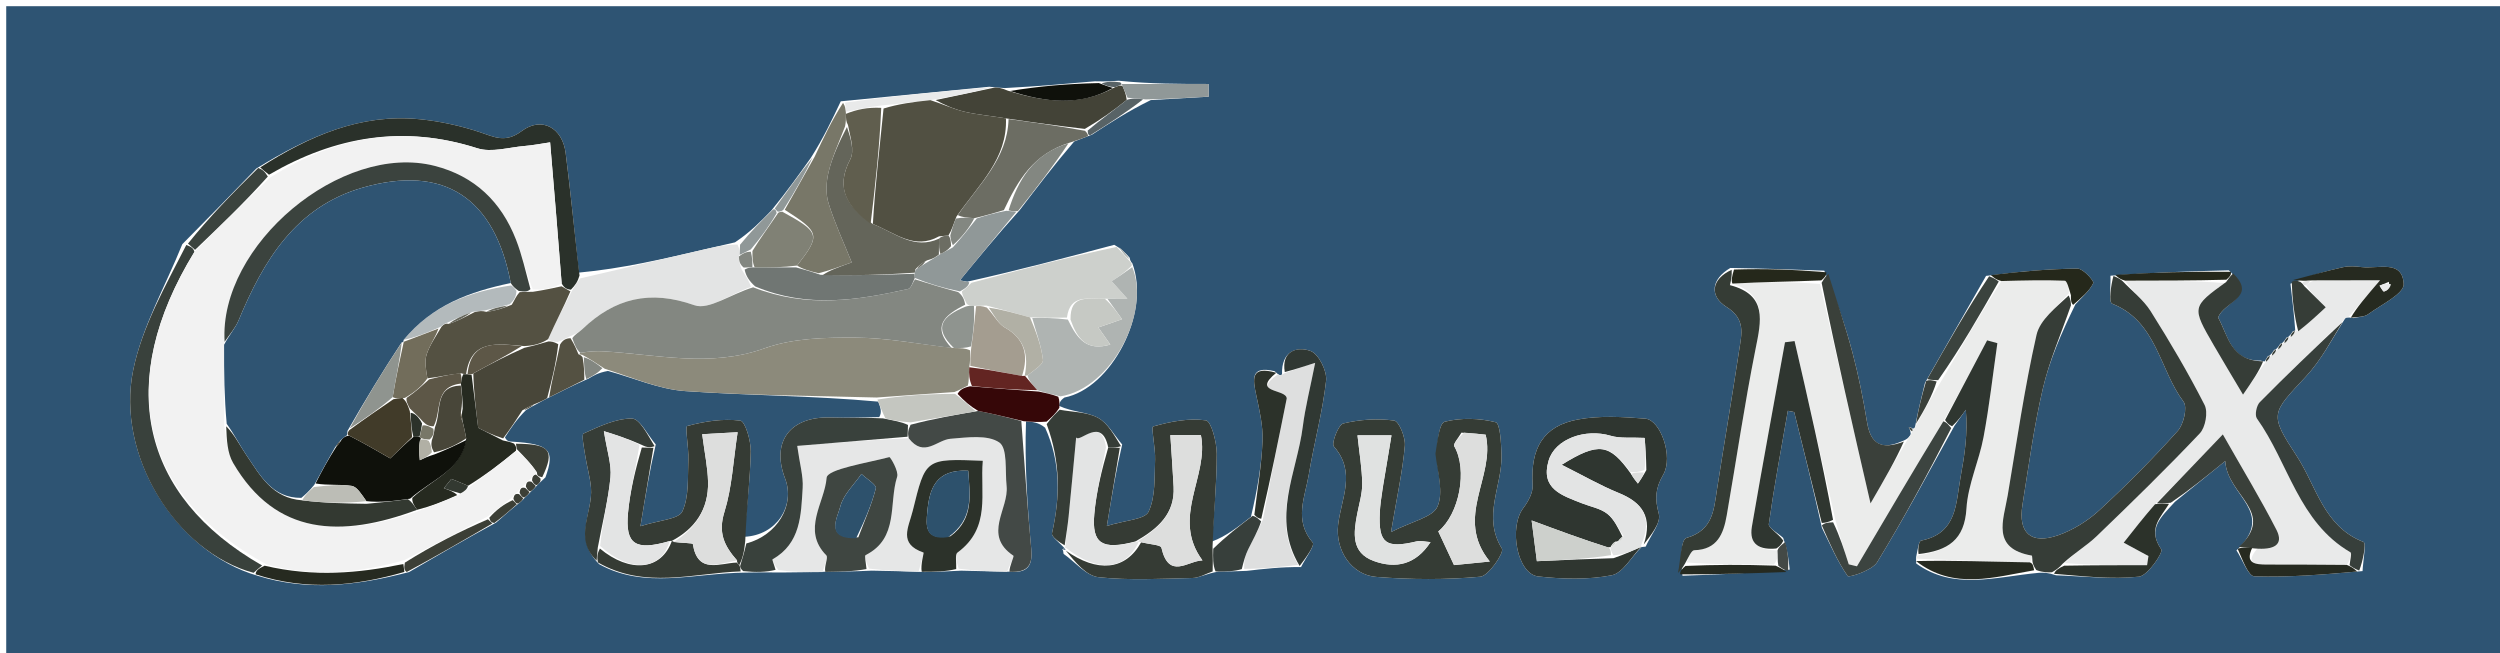 <svg version="1.1" id="Layer_1" xmlns="http://www.w3.org/2000/svg" xmlns:xlink="http://www.w3.org/1999/xlink" x="0px" y="0px"
	 width="100%" viewBox="0 0 402 105" enable-background="new 0 0 402 105" xml:space="preserve">
<path fill="#2E5473" opacity="1" stroke="none" 
	d="
M268,106 
	C178.667,106 89.833,106 1,106 
	C1,71 1,36 1,1 
	C135,1 269,1 403,1 
	C403,36 403,71 403,106 
	C358.167,106 313.333,106 268,106 
M86.537,77.863 
	C86.777,77.658 86.981,77.42 87.71,76.757 
	C89.273,72.387 88.429,71.381 82.326,71.017 
	C81.922,71.002 81.518,70.988 81.199,70.327 
	C82.13,68.88 83.061,67.433 84.591,65.938 
	C85.088,65.63 85.586,65.322 86.58,64.815 
	C87.047,64.555 87.514,64.295 88.622,63.746 
	C90.401,62.849 92.179,61.952 94.628,60.887 
	C95.408,60.41 96.188,59.933 97.755,59.647 
	C101.893,60.774 105.983,62.594 110.179,62.889 
	C120.418,63.61 130.706,63.624 141.213,64.58 
	C141.544,65.422 141.874,66.264 141.379,67.069 
	C138.786,67.098 136.191,67.226 133.603,67.137 
	C127.063,66.913 123.962,71.005 126.245,76.951 
	C127.906,81.278 124.925,86.1 119.655,86.317 
	C120.043,81.749 120.628,77.184 120.72,72.609 
	C120.754,70.88 119.829,67.739 119.037,67.638 
	C116.242,67.284 113.257,67.753 110.506,68.503 
	C110.118,68.608 110.767,72.009 110.687,73.874 
	C110.565,76.701 110.836,79.796 109.729,82.225 
	C109.143,83.512 106,83.633 102.983,84.615 
	C103.834,79.459 104.449,75.735 105.447,71.467 
	C104.166,69.995 102.893,67.312 101.602,67.304 
	C98.999,67.287 96.326,68.589 93.844,69.708 
	C93.472,69.876 93.912,72.004 94.095,73.207 
	C94.362,74.966 94.887,76.696 95.035,78.46 
	C95.363,82.353 92.129,86.51 96.354,90.729 
	C103.715,94.797 111.504,92.144 119.93,92.074 
	C121.547,92.044 123.164,92.015 125.715,92.056 
	C127.9,92.034 130.084,92.012 133.142,91.927 
	C135.219,91.912 137.295,91.898 140.197,91.757 
	C142.703,91.806 145.209,91.854 148.712,91.985 
	C150.398,91.947 152.084,91.909 154.561,91.763 
	C157.017,91.823 159.473,91.884 162.718,91.935 
	C165.452,92.111 166.052,90.715 165.821,88.219 
	C165.189,81.389 164.746,74.541 164.982,67.764 
	C165.998,67.834 167.014,67.904 168.058,68.78 
	C170.569,74.299 170.478,79.95 169.161,85.746 
	C169.029,86.328 170.44,87.259 171.362,88.372 
	C171.16,88.397 170.958,88.423 170.756,88.449 
	C170.841,88.338 170.927,88.227 171.023,89.061 
	C172.895,90.373 174.667,92.598 176.659,92.815 
	C181.639,93.359 186.721,93.056 191.758,92.942 
	C192.844,92.917 193.915,92.254 195.93,91.908 
	C197.188,91.897 198.446,91.887 200.482,91.794 
	C203.239,91.473 205.995,91.152 209.206,91.185 
	C209.882,89.831 211.47,87.693 211.088,87.247 
	C208.005,83.654 209.851,79.939 210.452,76.318 
	C211.29,71.263 212.672,66.284 213.238,61.208 
	C213.412,59.652 212.024,56.899 210.726,56.433 
	C208.547,55.65 206.011,56.442 206.152,60.207 
	C205.926,60.411 205.704,60.407 204.959,59.689 
	C201.032,58.743 201.457,60.97 202.008,63.557 
	C202.523,65.975 203.114,68.469 203.017,70.903 
	C202.858,74.872 202.166,78.819 201.152,83.108 
	C199.14,84.681 197.128,86.254 194.892,87.072 
	C195.179,82.362 195.664,77.651 195.654,72.941 
	C195.649,71.067 194.756,67.715 193.904,67.594 
	C191.146,67.203 188.162,67.796 185.427,68.578 
	C185.065,68.681 185.822,72.079 185.742,73.938 
	C185.621,76.761 185.826,79.855 184.695,82.273 
	C184.099,83.549 180.965,83.638 177.981,84.575 
	C178.831,79.448 179.447,75.73 180.445,71.471 
	C179.169,69.996 178.151,68.039 176.546,67.176 
	C174.773,66.222 172.461,66.272 170.305,65.266 
	C170.355,64.858 170.406,64.449 171.164,63.922 
	C178.696,62.457 185.08,50.281 182.069,42.324 
	C182.069,42.324 181.72,42.058 181.662,41.456 
	C181.07,40.788 180.478,40.119 179.171,39.366 
	C171.512,41.402 163.854,43.439 155.522,45.298 
	C154.647,45.135 153.772,44.973 154.35,45.08 
	C157.15,41.675 160.277,37.871 163.959,33.799 
	C166.7,30.2 169.441,26.601 172.728,22.753 
	C173.469,22.466 174.211,22.179 175.61,21.644 
	C178.459,19.785 181.308,17.925 185.047,16.093 
	C188.155,15.91 191.263,15.727 194.372,15.544 
	C194.359,14.864 194.345,14.183 194.332,13.503 
	C189.682,13.503 185.032,13.503 179.895,12.983 
	C178.922,13.052 177.95,13.12 176.079,13.072 
	C171.498,13.475 166.918,13.878 161.565,14.162 
	C161.045,14.131 160.524,14.1 159.07,13.949 
	C151.333,14.7 143.596,15.451 135.195,16.291 
	C133.792,19.265 132.389,22.24 130.371,25.401 
	C128.441,28.112 126.512,30.822 124.015,33.872 
	C122.346,35.587 120.676,37.302 118.183,38.969 
	C116.59,39.337 114.995,39.702 113.402,40.073 
	C106.699,41.636 99.995,43.201 93.085,43.834 
	C92.385,37.424 91.771,31.003 90.956,24.607 
	C90.437,20.532 87.113,18.671 83.874,21.087 
	C81.246,23.047 79.496,22.027 77.104,21.237 
	C74.007,20.213 70.74,19.496 67.493,19.174 
	C57.925,18.224 49.662,21.916 41.204,27.108 
	C37.418,31.017 33.632,34.926 29.314,39.268 
	C26.613,45.981 22.875,52.479 21.43,59.452 
	C18.572,73.243 28.329,88.781 41.423,92.585 
	C49.361,95.057 57.212,94.227 65.78,91.985 
	C70.243,89.382 74.706,86.779 79.789,84.023 
	C80.894,83.047 82,82.071 83.521,80.854 
	C83.795,80.668 84,80.424 84.54,79.867 
	C84.804,79.673 85.006,79.428 85.545,78.87 
	C85.806,78.675 86.01,78.432 86.537,77.863 
M366.674,55.271 
	C366.472,55.587 366.271,55.903 366.053,56.062 
	C366.053,56.062 366.21,56.066 365.672,56.271 
	C365.471,56.587 365.27,56.903 365.052,57.063 
	C365.052,57.063 365.21,57.066 364.672,57.271 
	C364.472,57.588 364.271,57.905 364.176,58.081 
	C364.176,58.081 364.302,58.205 363.528,57.99 
	C358.637,58.044 358.264,53.874 356.679,51.074 
	C357.569,48.502 363.05,47.84 358.395,43.463 
	C352.24,43.631 346.085,43.799 339.363,44.337 
	C339.431,45.895 339.044,48.601 339.637,48.836 
	C346.834,51.691 347.221,59.431 351.112,64.592 
	C351.777,65.475 351.136,68.228 350.18,69.292 
	C346.192,73.732 341.976,77.992 337.584,82.036 
	C335.702,83.769 333.334,85.238 330.925,86.078 
	C326.563,87.599 324.485,85.682 325.209,81.191 
	C326.214,74.956 327.04,68.671 328.477,62.532 
	C329.548,57.955 331.465,53.577 333.723,48.945 
	C334.735,47.828 335.979,46.821 336.599,45.518 
	C336.76,45.18 334.96,43.185 334.073,43.193 
	C329.35,43.238 324.631,43.677 319.358,44.364 
	C316.207,49.896 313.056,55.427 309.538,61.56 
	C308.978,63.821 308.418,66.083 307.911,68.791 
	C307.911,68.791 307.576,69.091 307.322,68.758 
	C307.189,68.744 307.056,68.73 306.923,68.716 
	C307.061,68.943 307.198,69.17 307.256,69.851 
	C307.017,70.238 306.779,70.625 305.734,70.994 
	C302.549,72.378 300.803,71.428 300.225,67.914 
	C299.607,64.149 298.856,60.39 297.879,56.704 
	C296.749,52.439 295.309,48.255 293.347,43.522 
	C288.557,43.349 283.767,43.176 278.237,43.088 
	C275.124,44.906 274.858,47.618 277.618,49.353 
	C280.757,51.327 280.049,53.726 279.668,56.253 
	C278.536,63.761 277.253,71.247 276.086,78.75 
	C275.573,82.045 275.434,85.267 271.179,86.502 
	C270.256,86.77 270.243,90.174 270.541,92.58 
	C276.118,92.381 281.695,92.183 287.782,91.597 
	C287.623,90.038 287.464,88.478 286.727,86.481 
	C285.919,85.74 284.335,84.888 284.422,84.273 
	C285.284,78.178 286.422,72.123 287.482,66.056 
	C287.825,66.126 288.168,66.196 288.511,66.266 
	C289.988,72.209 291.464,78.151 292.966,84.879 
	C294.279,87.51 295.439,90.249 297.107,92.631 
	C297.305,92.914 301.037,91.722 301.836,90.42 
	C306.118,83.437 309.989,76.202 314.275,68.478 
	C314.885,67.616 315.495,66.755 316.105,65.893 
	C316.443,69.687 315.914,73.173 315.274,76.639 
	C314.495,80.86 314.773,85.749 308.92,86.929 
	C308.524,87.009 308.383,88.352 308.13,89.47 
	C308.13,89.47 308.076,89.828 308.126,90.613 
	C314.168,94.968 320.747,92.766 327.883,92.103 
	C328.574,92.075 329.265,92.048 330.633,92.513 
	C335.077,92.66 339.563,93.199 343.941,92.729 
	C345.359,92.577 347.869,88.823 347.536,88.344 
	C345.238,85.034 347.48,83.174 349.733,80.687 
	C352.091,78.776 354.449,76.866 357.817,74.138 
	C358.141,79.746 366.103,82.325 359.626,88.503 
	C360.586,89.962 361.508,92.645 362.515,92.677 
	C368.084,92.855 373.674,92.387 379.899,91.832 
	C379.973,90.207 380.529,87.331 380.049,87.146 
	C373.631,84.673 372.491,78.189 369.329,73.356 
	C364.861,66.526 365.214,66.529 370.771,60.566 
	C373.229,57.928 374.954,54.605 377.049,51.273 
	C377.169,51.049 377.352,50.968 378.428,51.149 
	C379.228,50.954 380.186,50.973 380.799,50.523 
	C382.88,48.997 386.575,47.23 386.509,45.689 
	C386.337,41.661 382.327,43.287 379.757,42.951 
	C378.778,42.822 377.729,42.752 376.781,42.963 
	C374.072,43.569 371.398,44.332 368.306,45.625 
	C368.605,48.188 368.905,50.751 369.077,53.177 
	C369.077,53.177 369.228,53.068 368.688,53.275 
	C368.481,53.59 368.274,53.905 368.054,54.059 
	C368.054,54.059 368.216,54.067 367.678,54.272 
	C367.475,54.588 367.272,54.904 367.054,55.061 
	C367.054,55.061 367.212,55.067 366.674,55.271 
M264.625,87.897 
	C265.399,86.118 267.128,84.082 266.734,82.617 
	C266.08,80.183 266.158,78.56 267.451,76.323 
	C269.11,73.455 267.015,67.524 264.582,67.323 
	C260.987,67.027 257.253,66.804 253.744,67.451 
	C248.144,68.484 246.073,72.099 246.451,77.99 
	C246.529,79.2 245.738,80.657 244.948,81.696 
	C242.572,84.82 243.958,92.31 247.344,92.691 
	C251.244,93.13 255.332,93.246 259.145,92.507 
	C260.97,92.153 262.351,89.505 263.944,87.975 
	C263.944,87.975 263.865,87.961 264.625,87.897 
M231.047,73.262 
	C231.172,76.035 232.148,79.183 231.145,81.459 
	C230.386,83.184 227.105,83.797 223.676,85.557 
	C224.649,79.785 225.535,75.76 225.897,71.688 
	C226.019,70.328 224.956,67.735 224.171,67.627 
	C221.5,67.261 218.639,67.455 216.01,68.091 
	C215.197,68.288 214.057,71.313 214.481,71.791 
	C218.144,75.928 215.646,80.192 215.167,84.417 
	C214.709,88.457 217.287,92.444 221.305,92.767 
	C226.856,93.213 232.494,93.246 238.028,92.737 
	C239.393,92.611 241.897,88.837 241.51,88.216 
	C238.291,83.053 241.587,78.118 241.442,73.141 
	C241.388,71.302 241.227,68.084 240.501,67.898 
	C237.901,67.233 234.925,67.155 232.332,67.809 
	C231.4,68.044 231.148,70.977 231.047,73.262 
z"/>
<path fill="#EBECEB" opacity="1" stroke="none" 
	d="
M306.54,71.012 
	C306.779,70.625 307.017,70.238 307.406,69.585 
	C307.555,69.319 307.576,69.091 307.576,69.091 
	C307.576,69.091 307.911,68.791 308.116,68.363 
	C309.518,65.784 310.715,63.633 312.153,61.274 
	C315.396,55.8 318.397,50.535 321.829,45.192 
	C325.515,45.093 328.774,45.005 332.023,45.141 
	C332.383,45.156 332.689,46.452 332.664,47.186 
	C330.639,49.416 328.028,51.401 327.472,53.852 
	C325.539,62.368 324.296,71.042 322.837,79.664 
	C322.165,83.635 320.152,88.204 326.704,89.336 
	C326.794,89.352 326.785,89.95 326.387,90.428 
	C319.994,90.328 314.035,90.078 308.076,89.828 
	C308.076,89.828 308.13,89.47 308.508,89.274 
	C313.249,88.569 315.9,86.805 316.206,81.766 
	C316.441,77.902 318.228,74.159 318.952,70.293 
	C319.888,65.293 320.453,60.223 321.177,55.183 
	C320.628,55.031 320.078,54.878 319.528,54.726 
	C317.276,58.997 315.024,63.268 312.489,67.75 
	C307.67,75.661 303.135,83.361 298.599,91.062 
	C298.159,90.955 297.719,90.849 297.279,90.743 
	C296.562,88.485 295.846,86.227 295.118,83.57 
	C292.927,73.728 290.746,64.286 288.566,54.843 
	C288.053,54.909 287.54,54.974 287.026,55.039 
	C285.241,64.915 283.403,74.783 281.704,84.674 
	C281.196,87.633 283.042,88.453 285.823,88.508 
	C285.899,89.475 285.792,90.13 285.239,90.772 
	C280.295,90.776 275.795,90.793 271.213,90.448 
	C271.564,89.524 271.986,88.486 272.433,88.475 
	C276.161,88.382 277.146,85.819 277.658,82.871 
	C279.207,73.968 280.515,65.017 282.284,56.158 
	C283.196,51.59 284.239,47.43 278.572,45.6 
	C283.516,45.324 288.062,45.297 292.666,45.661 
	C295.304,57.218 297.882,68.386 300.781,80.945 
	C303.138,76.88 304.839,73.946 306.54,71.012 
z"/>
<path fill="#E9EAEA" opacity="1" stroke="none" 
	d="
M377.599,51.029 
	C377.352,50.968 377.169,51.049 376.706,51.609 
	C372.014,56.172 367.626,60.359 363.368,64.675 
	C362.837,65.213 362.534,66.766 362.908,67.289 
	C367.991,74.4 369.597,83.962 377.948,88.809 
	C378.215,88.964 377.873,90.167 377.362,90.838 
	C372.78,90.79 368.653,90.782 364.525,90.78 
	C362.61,90.778 360.951,90.605 362.99,88.194 
	C365.693,88.481 367.283,87.595 366.053,85.191 
	C363.535,80.268 360.655,75.531 357.431,69.85 
	C353.422,74.039 350.126,77.483 346.529,81.079 
	C344.67,83.214 343.112,85.198 341.49,87.263 
	C343.211,88.192 344.341,88.801 345.472,89.411 
	C345.398,89.901 345.324,90.392 345.25,90.882 
	C340.91,90.882 336.57,90.882 332.009,90.548 
	C333.586,88.892 335.553,87.747 337.148,86.214 
	C342.775,80.804 348.368,75.35 353.731,69.683 
	C354.642,68.721 355.08,66.259 354.5,65.119 
	C351.871,59.957 348.917,54.946 345.826,50.041 
	C344.66,48.192 342.808,46.777 341.717,45.131 
	C347.363,45.116 352.561,45.134 357.731,45.509 
	C352.421,49.358 352.412,49.363 355.987,55.542 
	C357.366,57.927 358.793,60.284 360.676,63.457 
	C362.183,61.273 363.242,59.739 364.302,58.205 
	C364.302,58.205 364.176,58.081 364.43,58.1 
	C364.859,57.768 365.035,57.417 365.21,57.066 
	C365.21,57.066 365.052,57.063 365.368,57.091 
	C365.859,56.768 366.034,56.417 366.21,56.066 
	C366.21,56.066 366.053,56.062 366.368,56.091 
	C366.86,55.768 367.036,55.418 367.212,55.067 
	C367.212,55.067 367.054,55.061 367.369,55.091 
	C367.862,54.77 368.039,54.418 368.216,54.067 
	C368.216,54.067 368.054,54.059 368.37,54.092 
	C368.867,53.772 369.048,53.42 369.228,53.068 
	C369.228,53.068 369.077,53.177 369.492,53.202 
	C371.351,51.873 372.797,50.518 373.976,49.412 
	C372.516,47.97 371.519,46.985 370.813,45.827 
	C371.276,45.506 371.447,45.359 372.05,45.137 
	C375.475,45.063 378.469,45.063 382.718,45.063 
	C380.33,47.845 378.965,49.437 377.599,51.029 
z"/>
<path fill="#8C8A7B" opacity="1" stroke="none" 
	d="
M140.974,63.922 
	C130.706,63.624 120.418,63.61 110.179,62.889 
	C105.983,62.594 101.893,60.774 97.255,59.303 
	C95.774,58.322 94.793,57.686 93.611,57.051 
	C93.411,57.052 93.02,56.965 93.317,56.737 
	C94.737,56.501 95.865,56.429 96.985,56.493 
	C105.637,56.987 114.178,59.156 122.949,56.004 
	C127.465,54.381 132.688,54.256 137.586,54.289 
	C142.732,54.324 147.871,55.356 153.385,55.962 
	C154.499,55.976 155.241,55.98 155.99,56.341 
	C156.007,57.411 156.017,58.124 155.856,59.051 
	C155.77,60.168 155.856,61.071 155.625,62.004 
	C154.826,62.372 154.344,62.71 153.456,63.042 
	C149.025,63.332 144.999,63.627 140.974,63.922 
z"/>
<path fill="#E6E7E7" opacity="1" stroke="none" 
	d="
M132.269,91.99 
	C130.084,92.012 127.9,92.034 125.177,91.668 
	C124.489,90.818 124.134,89.995 124.22,89.946 
	C128.778,87.355 128.8,82.798 129.069,78.471 
	C129.187,76.578 128.602,74.641 128.194,71.7 
	C133.221,71.282 139.579,70.754 146.121,70.462 
	C148.59,73.674 150.656,70.724 152.848,70.553 
	C155.504,70.345 158.804,69.856 160.688,71.148 
	C162.046,72.08 161.603,75.716 161.861,78.157 
	C162.252,81.855 157.978,86.012 162.949,89.353 
	C163.115,89.464 162.292,91.047 161.929,91.944 
	C159.473,91.884 157.017,91.823 154.155,91.448 
	C153.802,90.354 153.548,89.156 153.954,88.859 
	C159.405,84.869 157.577,79.299 158.031,74.094 
	C148.723,73.719 148.845,73.749 146.775,82.109 
	C146.095,84.856 144.41,87.435 148.509,88.854 
	C148.587,88.88 147.995,90.843 147.715,91.902 
	C145.209,91.854 142.703,91.806 139.744,91.436 
	C139.248,90.474 138.971,89.371 139.193,89.259 
	C144.588,86.549 142.883,80.949 144.263,76.656 
	C144.543,75.784 143.167,73.459 143.005,73.502 
	C139.423,74.453 133.024,75.428 132.92,76.829 
	C132.623,80.809 128.846,85.221 132.874,89.301 
	C133.223,89.654 132.496,91.069 132.269,91.99 
z"/>
<path fill="#353C35" opacity="1" stroke="none" 
	d="
M230.816,72.971 
	C231.148,70.977 231.4,68.044 232.332,67.809 
	C234.925,67.155 237.901,67.233 240.501,67.898 
	C241.227,68.084 241.388,71.302 241.442,73.141 
	C241.587,78.118 238.291,83.053 241.51,88.216 
	C241.897,88.837 239.393,92.611 238.028,92.737 
	C232.494,93.246 226.856,93.213 221.305,92.767 
	C217.287,92.444 214.709,88.457 215.167,84.417 
	C215.646,80.192 218.144,75.928 214.481,71.791 
	C214.057,71.313 215.197,68.288 216.01,68.091 
	C218.639,67.455 221.5,67.261 224.171,67.627 
	C224.956,67.735 226.019,70.328 225.897,71.688 
	C225.535,75.76 224.649,79.785 223.676,85.557 
	C227.105,83.797 230.386,83.184 231.145,81.459 
	C232.148,79.183 231.172,76.035 230.816,72.971 
M222.41,78.109 
	C222.858,75.402 223.305,72.696 223.75,70.001 
	C221.383,70.001 219.347,70.001 218.283,70.001 
	C218.585,72.861 219.009,75.308 219.043,77.761 
	C219.065,79.385 218.547,81.02 218.237,82.644 
	C217.651,85.7 217.223,88.861 220.905,90.206 
	C224.464,91.505 227.67,90.794 230.03,87.171 
	C229.128,87.111 228.435,86.903 227.827,87.049 
	C222.8,88.257 221.63,87.376 221.873,82.416 
	C221.93,81.26 222.087,80.109 222.41,78.109 
M235,69.569 
	C234.585,70.315 233.623,71.377 233.842,71.756 
	C236.022,75.523 234.677,82.683 231.277,85.452 
	C232.102,87.217 232.89,88.907 233.805,90.865 
	C235.642,90.682 237.498,90.497 239.561,90.292 
	C233.766,83.193 240.514,76.666 238.893,69.9 
	C238.064,69.807 236.952,69.683 235,69.569 
z"/>
<path fill="#2F3630" opacity="1" stroke="none" 
	d="
M263.933,87.895 
	C262.351,89.505 260.97,92.153 259.145,92.507 
	C255.332,93.246 251.244,93.13 247.344,92.691 
	C243.958,92.31 242.572,84.82 244.948,81.696 
	C245.738,80.657 246.529,79.2 246.451,77.99 
	C246.073,72.099 248.144,68.484 253.744,67.451 
	C257.253,66.804 260.987,67.027 264.582,67.323 
	C267.015,67.524 269.11,73.455 267.451,76.323 
	C266.158,78.56 266.08,80.183 266.734,82.617 
	C267.128,84.082 265.399,86.118 264.312,87.562 
	C265.772,83.164 264.124,80.826 260.28,79.265 
	C257.361,78.08 254.608,76.485 251.11,74.738 
	C257.108,71.01 258.815,71.354 262.282,76.224 
	C262.701,76.925 263.038,77.341 263.375,77.757 
	C263.788,77.165 264.201,76.573 264.733,75.585 
	C264.711,73.451 264.569,71.712 264.464,70.417 
	C262.249,70.302 260.524,70.528 259.002,70.073 
	C254.936,68.858 250.06,70.556 249.017,74.072 
	C247.66,78.644 251.23,79.675 254.348,80.918 
	C255.732,81.47 257.331,81.736 258.454,82.615 
	C259.569,83.486 260.207,84.966 260.881,86.297 
	C260.5,86.606 260.328,86.826 260.149,87.042 
	C260.104,87.011 260.042,87.103 259.766,87.087 
	C259.309,87.37 259.127,87.669 258.974,87.98 
	C259.003,87.991 258.961,87.945 258.548,88.016 
	C254.447,86.719 250.76,85.35 246.284,83.689 
	C246.546,85.721 246.868,88.22 247.129,90.24 
	C251.568,90.043 255.308,89.877 259.434,89.758 
	C261.191,89.169 262.562,88.532 263.933,87.895 
z"/>
<path fill="#363D37" opacity="1" stroke="none" 
	d="
M341.268,45.164 
	C342.808,46.777 344.66,48.192 345.826,50.041 
	C348.917,54.946 351.871,59.957 354.5,65.119 
	C355.08,66.259 354.642,68.721 353.731,69.683 
	C348.368,75.35 342.775,80.804 337.148,86.214 
	C335.553,87.747 333.586,88.892 331.695,90.631 
	C331.053,91.371 330.505,91.696 329.957,92.02 
	C329.265,92.048 328.574,92.075 327.434,91.666 
	C326.931,90.911 326.876,90.594 326.822,90.277 
	C326.785,89.95 326.794,89.352 326.704,89.336 
	C320.152,88.204 322.165,83.635 322.837,79.664 
	C324.296,71.042 325.539,62.368 327.472,53.852 
	C328.028,51.401 330.639,49.416 332.649,47.511 
	C332.996,48.24 333,48.675 333.005,49.11 
	C331.465,53.577 329.548,57.955 328.477,62.532 
	C327.04,68.671 326.214,74.956 325.209,81.191 
	C324.485,85.682 326.563,87.599 330.925,86.078 
	C333.334,85.238 335.702,83.769 337.584,82.036 
	C341.976,77.992 346.192,73.732 350.18,69.292 
	C351.136,68.228 351.777,65.475 351.112,64.592 
	C347.221,59.431 346.834,51.691 339.637,48.836 
	C339.044,48.601 339.431,45.895 339.84,44.384 
	C340.634,44.675 340.951,44.919 341.268,45.164 
z"/>
<path fill="#353B34" opacity="1" stroke="none" 
	d="
M180.063,72.011 
	C179.447,75.73 178.831,79.448 177.981,84.575 
	C180.965,83.638 184.099,83.549 184.695,82.273 
	C185.826,79.855 185.621,76.761 185.742,73.938 
	C185.822,72.079 185.065,68.681 185.427,68.578 
	C188.162,67.796 191.146,67.203 193.904,67.594 
	C194.756,67.715 195.649,71.067 195.654,72.941 
	C195.664,77.651 195.179,82.362 194.978,87.86 
	C195.04,89.727 195.016,90.806 194.993,91.885 
	C193.915,92.254 192.844,92.917 191.758,92.942 
	C186.721,93.056 181.639,93.359 176.659,92.815 
	C174.667,92.598 172.895,90.373 171.367,88.522 
	C176.391,92.113 180.995,91.761 183.498,87.197 
	C184.878,87.534 186.645,87.607 186.751,88.063 
	C187.963,93.313 191.032,90.147 193.357,90.116 
	C188.245,83.19 194.447,76.56 193.106,69.97 
	C191.229,69.97 189.209,69.97 188.19,69.97 
	C188.387,73.031 188.583,75.657 188.719,78.286 
	C188.942,82.58 186.248,84.97 182.599,87.058 
	C177.182,88.488 175.539,87.44 175.964,82.652 
	C176.284,79.054 177.19,75.508 178.207,71.953 
	C179.073,71.982 179.568,71.996 180.063,72.011 
z"/>
<path fill="#E3E4E4" opacity="1" stroke="none" 
	d="
M93.292,44.765 
	C99.995,43.201 106.699,41.636 113.402,40.073 
	C114.995,39.702 116.59,39.337 118.591,39.322 
	C118.976,40.114 118.953,40.552 118.808,41.246 
	C118.83,42.01 118.975,42.519 119.269,43.351 
	C119.964,44.446 120.509,45.219 120.731,46.137 
	C117.461,47.311 113.964,49.896 111.67,49.083 
	C104.5,46.544 98.837,47.947 93.605,52.962 
	C93.139,53.408 92.522,53.697 91.688,54.066 
	C90.931,54.4 90.462,54.728 89.698,54.99 
	C88.998,54.917 88.595,54.909 88.133,54.541 
	C89.361,51.771 90.647,49.361 92.016,46.681 
	C92.497,45.862 92.895,45.313 93.292,44.765 
z"/>
<path fill="#2A312A" opacity="1" stroke="none" 
	d="
M93.188,44.3 
	C92.895,45.313 92.497,45.862 91.803,46.583 
	C91.104,46.516 90.701,46.276 90.315,45.568 
	C89.719,37.83 89.106,30.56 88.459,22.889 
	C86.938,23.113 85.678,23.366 84.406,23.47 
	C81.848,23.68 79.041,24.571 76.764,23.844 
	C64.909,20.058 53.971,21.865 43.256,28.094 
	C42.574,27.57 42.206,27.243 41.837,26.916 
	C49.662,21.916 57.925,18.224 67.493,19.174 
	C70.74,19.496 74.007,20.213 77.104,21.237 
	C79.496,22.027 81.246,23.047 83.874,21.087 
	C87.113,18.671 90.437,20.532 90.956,24.607 
	C91.771,31.003 92.385,37.424 93.188,44.3 
z"/>
<path fill="#353B34" opacity="1" stroke="none" 
	d="
M105.064,72.012 
	C104.449,75.735 103.834,79.459 102.983,84.615 
	C106,83.633 109.143,83.512 109.729,82.225 
	C110.836,79.796 110.565,76.701 110.687,73.874 
	C110.767,72.009 110.118,68.608 110.506,68.503 
	C113.257,67.753 116.242,67.284 119.037,67.638 
	C119.829,67.739 120.754,70.88 120.72,72.609 
	C120.628,77.184 120.043,81.749 119.833,87.032 
	C119.678,88.835 119.346,89.923 118.876,90.875 
	C118.739,90.737 118.465,90.462 118.527,90.13 
	C116.395,87.72 115.458,85.621 116.491,82.306 
	C117.719,78.36 117.903,74.089 118.611,69.501 
	C116.03,69.645 114.049,69.756 112.911,69.82 
	C113.305,72.882 113.8,75.175 113.854,77.477 
	C113.958,81.881 111.776,85.019 107.955,87.015 
	C107.989,86.984 108.055,86.919 107.67,87.009 
	C102.128,88.614 100.514,87.541 100.988,82.446 
	C101.317,78.92 102.198,75.445 103.204,71.96 
	C104.071,71.985 104.568,71.999 105.064,72.012 
z"/>
<path fill="#CDD0CC" opacity="1" stroke="none" 
	d="
M181.72,42.058 
	C181.72,42.058 182.069,42.324 181.955,42.762 
	C180.829,43.862 179.817,44.525 178.757,45.22 
	C179.65,46.216 180.279,46.918 181.295,48.05 
	C179.703,48.05 178.891,48.05 177.658,48.034 
	C174.984,48.17 172.071,47.189 171.565,51.072 
	C169.418,51.091 167.701,51.112 165.627,51.036 
	C163.157,50.344 161.043,49.748 158.6,49.132 
	C157.831,49.154 157.393,49.196 156.606,49.187 
	C156.021,49.148 155.786,49.159 155.464,48.872 
	C155.05,48.036 154.723,47.499 154.675,46.85 
	C155.369,46.318 155.782,45.896 156.195,45.475 
	C163.854,43.439 171.512,41.402 179.555,39.701 
	C180.533,40.71 181.126,41.384 181.72,42.058 
z"/>
<path fill="#39413C" opacity="1" stroke="none" 
	d="
M40.779,92.111 
	C28.329,88.781 18.572,73.243 21.43,59.452 
	C22.875,52.479 26.613,45.981 29.959,39.387 
	C30.857,39.729 31.11,39.952 31.263,40.505 
	C18.423,61.468 22.553,79.742 42.145,90.925 
	C41.495,91.463 41.137,91.787 40.779,92.111 
z"/>
<path fill="#DEDFDF" opacity="1" stroke="none" 
	d="
M205.486,60.194 
	C205.704,60.407 205.926,60.411 206.556,60.007 
	C208.212,59.403 209.464,58.999 211.478,58.349 
	C210.664,62.471 209.878,65.519 209.486,68.617 
	C208.554,75.99 204.337,83.278 208.752,90.831 
	C205.995,91.152 203.239,91.473 200.067,91.472 
	C199.995,90.213 200.264,89.239 200.701,88.348 
	C201.424,86.874 202.254,85.454 203.058,83.583 
	C204.368,76.726 205.658,70.297 206.907,64.074 
	C206.828,62.481 201.143,63.269 205.486,60.194 
z"/>
<path fill="#AFB4B2" opacity="1" stroke="none" 
	d="
M178.079,48.05 
	C178.891,48.05 179.703,48.05 181.295,48.05 
	C180.279,46.918 179.65,46.216 178.757,45.22 
	C179.817,44.525 180.829,43.862 182.064,42.952 
	C185.08,50.281 178.696,62.457 170.527,63.733 
	C168.943,63.351 167.997,63.158 166.794,62.74 
	C165.967,61.823 165.396,61.13 165.226,60.355 
	C166.364,59.462 167.796,58.569 167.71,57.858 
	C167.437,55.58 166.602,53.37 165.984,51.134 
	C167.701,51.112 169.418,51.091 171.711,51.389 
	C173.251,54.566 174.765,56.505 178.541,55.408 
	C177.794,54.343 177.236,53.546 176.613,52.658 
	C178.101,52.14 179.241,51.743 180.428,51.331 
	C179.512,50.052 178.796,49.051 178.079,48.05 
z"/>
<path fill="#39413C" opacity="1" stroke="none" 
	d="
M119.013,91.012 
	C119.346,89.923 119.678,88.835 120.011,87.389 
	C124.925,86.1 127.906,81.278 126.245,76.951 
	C123.962,71.005 127.063,66.913 133.603,67.137 
	C136.191,67.226 138.786,67.098 141.973,67.272 
	C143.718,67.634 144.867,67.793 146.007,68.332 
	C145.977,69.216 145.957,69.72 145.936,70.225 
	C139.579,70.754 133.221,71.282 128.194,71.7 
	C128.602,74.641 129.187,76.578 129.069,78.471 
	C128.8,82.798 128.778,87.355 124.22,89.946 
	C124.134,89.995 124.489,90.818 124.71,91.633 
	C123.164,92.015 121.547,92.044 119.495,91.833 
	C119.045,91.399 119.029,91.206 119.013,91.012 
z"/>
<path fill="#2F3630" opacity="1" stroke="none" 
	d="
M285.638,88.197 
	C283.042,88.453 281.196,87.633 281.704,84.674 
	C283.403,74.783 285.241,64.915 287.026,55.039 
	C287.54,54.974 288.053,54.909 288.566,54.843 
	C290.746,64.286 292.927,73.728 294.753,83.584 
	C293.914,84.028 293.427,84.061 292.941,84.093 
	C291.464,78.151 289.988,72.209 288.511,66.266 
	C288.168,66.196 287.825,66.126 287.482,66.056 
	C286.422,72.123 285.284,78.178 284.422,84.273 
	C284.335,84.888 285.919,85.74 286.762,86.946 
	C286.411,87.673 286.024,87.935 285.638,88.197 
z"/>
<path fill="#484639" opacity="1" stroke="none" 
	d="
M88.191,54.901 
	C88.595,54.909 88.998,54.917 89.764,55.344 
	C89.411,58.52 88.696,61.278 87.981,64.035 
	C87.514,64.295 87.047,64.555 86.034,64.952 
	C84.99,65.388 84.491,65.687 83.993,65.986 
	C83.061,67.433 82.13,68.88 80.906,70.498 
	C79.278,69.998 77.942,69.326 76.894,68.799 
	C76.552,66.056 76.195,63.184 76.108,60.04 
	C78.908,58.487 81.438,57.205 84.335,55.924 
	C85.865,55.584 87.028,55.242 88.191,54.901 
z"/>
<path fill="#434946" opacity="1" stroke="none" 
	d="
M146.121,70.462 
	C145.957,69.72 145.977,69.216 146.423,68.297 
	C150.2,67.302 153.552,66.72 157.295,66.077 
	C159.866,66.577 162.047,67.139 164.229,67.7 
	C164.746,74.541 165.189,81.389 165.821,88.219 
	C166.052,90.715 165.452,92.111 162.324,91.94 
	C162.292,91.047 163.115,89.464 162.949,89.353 
	C157.978,86.012 162.252,81.855 161.861,78.157 
	C161.603,75.716 162.046,72.08 160.688,71.148 
	C158.804,69.856 155.504,70.345 152.848,70.553 
	C150.656,70.724 148.59,73.674 146.121,70.462 
z"/>
<path fill="#373F3B" opacity="1" stroke="none" 
	d="
M377.816,90.881 
	C377.873,90.167 378.215,88.964 377.948,88.809 
	C369.597,83.962 367.991,74.4 362.908,67.289 
	C362.534,66.766 362.837,65.213 363.368,64.675 
	C367.626,60.359 372.014,56.172 376.687,51.77 
	C374.954,54.605 373.229,57.928 370.771,60.566 
	C365.214,66.529 364.861,66.526 369.329,73.356 
	C372.491,78.189 373.631,84.673 380.049,87.146 
	C380.529,87.331 379.973,90.207 379.36,91.749 
	C378.486,91.404 378.151,91.143 377.816,90.881 
z"/>
<path fill="#3F4641" opacity="1" stroke="none" 
	d="
M132.705,91.959 
	C132.496,91.069 133.223,89.654 132.874,89.301 
	C128.846,85.221 132.623,80.809 132.92,76.829 
	C133.024,75.428 139.423,74.453 143.005,73.502 
	C143.167,73.459 144.543,75.784 144.263,76.656 
	C142.883,80.949 144.588,86.549 139.193,89.259 
	C138.971,89.371 139.248,90.474 139.332,91.499 
	C137.295,91.898 135.219,91.912 132.705,91.959 
M138.018,86.404 
	C139.003,83.783 140.151,81.203 140.836,78.505 
	C140.972,77.97 139.338,76.984 138.521,76.206 
	C137.336,77.936 135.608,79.528 135.124,81.436 
	C134.666,83.243 132.529,86.711 138.018,86.404 
z"/>
<path fill="#353C35" opacity="1" stroke="none" 
	d="
M278.174,45.85 
	C284.239,47.43 283.196,51.59 282.284,56.158 
	C280.515,65.017 279.207,73.968 277.658,82.871 
	C277.146,85.819 276.161,88.382 272.433,88.475 
	C271.986,88.486 271.564,89.524 270.942,90.641 
	C270.44,91.509 270.125,91.822 269.811,92.134 
	C270.243,90.174 270.256,86.77 271.179,86.502 
	C275.434,85.267 275.573,82.045 276.086,78.75 
	C277.253,71.247 278.536,63.761 279.668,56.253 
	C280.049,53.726 280.757,51.327 277.618,49.353 
	C274.858,47.618 275.124,44.906 278.457,43.384 
	C278.51,44.403 278.342,45.126 278.174,45.85 
z"/>
<path fill="#787768" opacity="1" stroke="none" 
	d="
M130.986,25.215 
	C132.389,22.24 133.792,19.265 135.563,16.538 
	C135.963,17.18 135.994,17.575 136.025,18.307 
	C136.031,19.093 136.037,19.542 135.885,20.32 
	C134.875,22.971 133.822,25.243 133.243,27.63 
	C132.857,29.221 132.745,31.1 133.216,32.633 
	C134.212,35.879 135.671,38.982 136.959,42.194 
	C134.725,42.996 133.34,43.493 131.618,43.937 
	C130.188,43.588 129.094,43.292 128.172,42.703 
	C131.978,37.795 131.861,37.371 126.193,33.734 
	C127.895,30.695 129.44,27.955 130.986,25.215 
z"/>
<path fill="#E3E4E4" opacity="1" stroke="none" 
	d="
M183.113,87.111 
	C180.995,91.761 176.391,92.113 171.362,88.05 
	C170.927,88.227 170.841,88.338 170.756,88.449 
	C170.958,88.423 171.16,88.397 171.309,87.863 
	C171.452,85.919 171.691,84.486 171.835,83.045 
	C172.259,78.809 172.645,74.57 173.046,70.332 
	C173.608,71.298 177.143,66.825 177.836,71.938 
	C177.19,75.508 176.284,79.054 175.964,82.652 
	C175.539,87.44 177.182,88.488 182.622,87.104 
	C183.024,87.06 183.113,87.111 183.113,87.111 
z"/>
<path fill="#434337" opacity="1" stroke="none" 
	d="
M160.004,14.069 
	C160.524,14.1 161.045,14.131 162.036,14.572 
	C168.078,16.451 173.61,17.154 179.317,14.013 
	C179.915,13.777 180.15,13.671 180.501,13.836 
	C180.849,14.644 181.081,15.181 181.171,16.07 
	C178.979,17.844 176.928,19.266 174.443,20.728 
	C170.064,20.227 166.121,19.686 161.758,19.034 
	C159.251,18.616 157.131,18.446 155.085,17.961 
	C153.351,17.551 151.703,16.777 150.442,16.092 
	C153.912,15.369 156.958,14.719 160.004,14.069 
z"/>
<path fill="#6C6D63" opacity="1" stroke="none" 
	d="
M162.177,19.145 
	C166.121,19.686 170.064,20.227 174.469,21.03 
	C174.937,21.492 174.945,21.692 174.952,21.892 
	C174.211,22.179 173.469,22.466 172.084,22.912 
	C166.14,24.741 163.687,28.993 161.425,33.79 
	C159.742,34.274 158.405,34.698 156.675,35.082 
	C155.493,34.998 154.704,34.953 154.015,34.583 
	C157.474,29.578 162,25.521 162.177,19.145 
z"/>
<path fill="#3A403A" opacity="1" stroke="none" 
	d="
M306.137,71.003 
	C304.839,73.946 303.138,76.88 300.781,80.945 
	C297.882,68.386 295.304,57.218 292.918,45.476 
	C293.409,44.613 293.706,44.325 294.003,44.037 
	C295.309,48.255 296.749,52.439 297.879,56.704 
	C298.856,60.39 299.607,64.149 300.225,67.914 
	C300.803,71.428 302.549,72.378 306.137,71.003 
z"/>
<path fill="#2F3630" opacity="1" stroke="none" 
	d="
M312.771,67.539 
	C315.024,63.268 317.276,58.997 319.528,54.726 
	C320.078,54.878 320.628,55.031 321.177,55.183 
	C320.453,60.223 319.888,65.293 318.952,70.293 
	C318.228,74.159 316.441,77.902 316.206,81.766 
	C315.9,86.805 313.249,88.569 308.505,89.093 
	C308.383,88.352 308.524,87.009 308.92,86.929 
	C314.773,85.749 314.495,80.86 315.274,76.639 
	C315.914,73.173 316.443,69.687 316.105,65.893 
	C315.495,66.755 314.885,67.616 313.894,68.547 
	C313.266,68.258 313.019,67.898 312.771,67.539 
z"/>
<path fill="#303833" opacity="1" stroke="none" 
	d="
M208.979,91.008 
	C204.337,83.278 208.554,75.99 209.486,68.617 
	C209.878,65.519 210.664,62.471 211.478,58.349 
	C209.464,58.999 208.212,59.403 206.592,59.827 
	C206.011,56.442 208.547,55.65 210.726,56.433 
	C212.024,56.899 213.412,59.652 213.238,61.208 
	C212.672,66.284 211.29,71.263 210.452,76.318 
	C209.851,79.939 208.005,83.654 211.088,87.247 
	C211.47,87.693 209.882,89.831 208.979,91.008 
z"/>
<path fill="#3C4440" opacity="1" stroke="none" 
	d="
M312.489,67.75 
	C313.019,67.898 313.266,68.258 313.758,68.836 
	C309.989,76.202 306.118,83.437 301.836,90.42 
	C301.037,91.722 297.305,92.914 297.107,92.631 
	C295.439,90.249 294.279,87.51 292.954,84.486 
	C293.427,84.061 293.914,84.028 294.764,83.983 
	C295.846,86.227 296.562,88.485 297.279,90.743 
	C297.719,90.849 298.159,90.955 298.599,91.062 
	C303.135,83.361 307.67,75.661 312.489,67.75 
z"/>
<path fill="#262A20" opacity="1" stroke="none" 
	d="
M75.838,60.312 
	C76.195,63.184 76.552,66.056 76.894,68.799 
	C77.942,69.326 79.278,69.998 80.864,70.821 
	C81.518,70.988 81.922,71.002 82.662,71.329 
	C83.03,71.832 83.063,72.023 82.954,72.508 
	C80.391,74.624 77.969,76.446 75.259,78.116 
	C74.174,77.645 73.378,77.326 72.582,77.007 
	C72.179,77.507 71.776,78.007 71.373,78.506 
	C72.169,78.784 72.966,79.061 73.522,79.606 
	C71.295,80.64 69.308,81.406 67.071,81.977 
	C66.527,81.232 66.233,80.684 66.304,80.052 
	C69.575,77.028 74.159,75.602 74.968,70.486 
	C74.784,69.456 74.607,68.714 74.359,67.646 
	C74.262,66.878 74.238,66.436 74.4,65.739 
	C74.422,64.319 74.257,63.154 74.117,61.68 
	C74.212,60.964 74.283,60.557 74.503,60.173 
	C74.652,60.197 74.95,60.149 75.174,60.183 
	C75.397,60.217 75.838,60.312 75.838,60.312 
z"/>
<path fill="#2C322A" opacity="1" stroke="none" 
	d="
M148.214,91.943 
	C147.995,90.843 148.587,88.88 148.509,88.854 
	C144.41,87.435 146.095,84.856 146.775,82.109 
	C148.845,73.749 148.723,73.719 158.031,74.094 
	C157.577,79.299 159.405,84.869 153.954,88.859 
	C153.548,89.156 153.802,90.354 153.759,91.502 
	C152.084,91.909 150.398,91.947 148.214,91.943 
M152.839,86.228 
	C156.638,83.408 155.947,79.586 155.693,75.693 
	C150.418,75.411 149.429,78.67 149.107,82.334 
	C148.923,84.415 148.583,86.956 152.839,86.228 
z"/>
<path fill="#363D37" opacity="1" stroke="none" 
	d="
M178.207,71.953 
	C177.143,66.825 173.608,71.298 173.046,70.332 
	C172.645,74.57 172.259,78.809 171.835,83.045 
	C171.691,84.486 171.452,85.919 171.195,87.692 
	C170.44,87.259 169.029,86.328 169.161,85.746 
	C170.478,79.95 170.569,74.299 168.305,68.204 
	C169.162,67.046 169.773,66.465 170.384,65.884 
	C172.461,66.272 174.773,66.222 176.546,67.176 
	C178.151,68.039 179.169,69.996 180.254,71.741 
	C179.568,71.996 179.073,71.982 178.207,71.953 
z"/>
<path fill="#363D37" opacity="1" stroke="none" 
	d="
M105.256,71.74 
	C104.568,71.999 104.071,71.985 103.203,71.541 
	C100.848,70.495 98.865,69.88 97.103,69.333 
	C97.597,72.503 98.364,74.672 98.163,76.748 
	C97.809,80.41 96.865,84.015 96.123,88.061 
	C96.029,89.033 95.98,89.59 95.93,90.147 
	C92.129,86.51 95.363,82.353 95.035,78.46 
	C94.887,76.696 94.362,74.966 94.095,73.207 
	C93.912,72.004 93.472,69.876 93.844,69.708 
	C96.326,68.589 98.999,67.287 101.602,67.304 
	C102.893,67.312 104.166,69.995 105.256,71.74 
z"/>
<path fill="#3A403A" opacity="1" stroke="none" 
	d="
M346.831,80.927 
	C350.126,77.483 353.422,74.039 357.431,69.85 
	C360.655,75.531 363.535,80.268 366.053,85.191 
	C367.283,87.595 365.693,88.481 362.554,88.193 
	C361.155,88.035 360.579,87.997 360.002,87.959 
	C366.103,82.325 358.141,79.746 357.817,74.138 
	C354.449,76.866 352.091,78.776 349.061,80.84 
	C347.869,80.971 347.35,80.949 346.831,80.927 
z"/>
<path fill="#262A20" opacity="1" stroke="none" 
	d="
M378.013,51.089 
	C378.965,49.437 380.33,47.845 382.718,45.063 
	C378.469,45.063 375.475,45.063 371.831,45.084 
	C370.881,45.155 370.581,45.172 369.887,45.114 
	C369.234,45.06 368.972,45.047 368.71,45.033 
	C371.398,44.332 374.072,43.569 376.781,42.963 
	C377.729,42.752 378.778,42.822 379.757,42.951 
	C382.327,43.287 386.337,41.661 386.509,45.689 
	C386.575,47.23 382.88,48.997 380.799,50.523 
	C380.186,50.973 379.228,50.954 378.013,51.089 
M384.13,45.313 
	C383.631,45.522 383.132,45.732 382.633,45.942 
	C382.872,46.272 383.193,46.914 383.335,46.876 
	C383.851,46.741 384.306,46.377 384.13,45.313 
z"/>
<path fill="#C4C6C0" opacity="1" stroke="none" 
	d="
M156.905,66.139 
	C153.552,66.72 150.2,67.302 146.432,67.918 
	C144.867,67.793 143.718,67.634 142.386,67.29 
	C141.874,66.264 141.544,65.422 141.093,64.251 
	C144.999,63.627 149.025,63.332 153.579,63.335 
	C155.04,64.468 155.972,65.304 156.905,66.139 
z"/>
<path fill="#363D37" opacity="1" stroke="none" 
	d="
M363.915,58.097 
	C363.242,59.739 362.183,61.273 360.676,63.457 
	C358.793,60.284 357.366,57.927 355.987,55.542 
	C352.412,49.363 352.421,49.358 357.973,45.335 
	C358.523,44.521 358.802,44.239 359.082,43.957 
	C363.05,47.84 357.569,48.502 356.679,51.074 
	C358.264,53.874 358.637,58.044 363.915,58.097 
z"/>
<path fill="#2C322A" opacity="1" stroke="none" 
	d="
M346.529,81.079 
	C347.35,80.949 347.869,80.971 348.781,81.01 
	C347.48,83.174 345.238,85.034 347.536,88.344 
	C347.869,88.823 345.359,92.577 343.941,92.729 
	C339.563,93.199 335.077,92.66 330.295,92.267 
	C330.505,91.696 331.053,91.371 331.916,90.964 
	C336.57,90.882 340.91,90.882 345.25,90.882 
	C345.324,90.392 345.398,89.901 345.472,89.411 
	C344.341,88.801 343.211,88.192 341.49,87.263 
	C343.112,85.198 344.67,83.214 346.529,81.079 
z"/>
<path fill="#909898" opacity="1" stroke="none" 
	d="
M157.069,35.122 
	C158.405,34.698 159.742,34.274 161.831,33.891 
	C162.858,33.977 163.131,34.022 163.405,34.067 
	C160.277,37.871 157.15,41.675 154.35,45.08 
	C153.772,44.973 154.647,45.135 155.859,45.386 
	C155.782,45.896 155.369,46.318 154.36,46.858 
	C151.55,46.29 149.336,45.603 147.096,44.693 
	C147.069,44.47 147.04,44.021 147.093,43.851 
	C147.146,43.681 147.182,43.328 147.448,43.229 
	C148.157,42.789 148.601,42.448 149.327,42.038 
	C150.062,41.623 150.516,41.278 151.23,40.843 
	C151.967,40.479 152.443,40.204 153.213,39.781 
	C154.694,38.13 155.881,36.626 157.069,35.122 
z"/>
<path fill="#353B34" opacity="1" stroke="none" 
	d="
M96.142,90.438 
	C95.98,89.59 96.029,89.033 96.46,88.203 
	C101.27,92.205 106.394,91.743 108.055,86.919 
	C108.055,86.919 107.989,86.984 108.353,87.128 
	C109.654,87.341 111.377,87.284 111.412,87.499 
	C112.199,92.369 115.686,90.554 118.465,90.462 
	C118.465,90.462 118.739,90.737 118.876,90.875 
	C119.029,91.206 119.045,91.399 119.091,91.884 
	C111.504,92.144 103.715,94.797 96.142,90.438 
z"/>
<path fill="#360708" opacity="1" stroke="none" 
	d="
M157.295,66.077 
	C155.972,65.304 155.04,64.468 153.984,63.34 
	C154.344,62.71 154.826,62.372 155.98,62.116 
	C160.118,62.454 163.585,62.71 167.051,62.966 
	C167.997,63.158 168.943,63.351 170.173,63.792 
	C170.406,64.449 170.355,64.858 170.344,65.575 
	C169.773,66.465 169.162,67.046 168.291,67.801 
	C167.014,67.904 165.998,67.834 164.606,67.732 
	C162.047,67.139 159.866,66.577 157.295,66.077 
z"/>
<path fill="#2C322A" opacity="1" stroke="none" 
	d="
M205.222,59.942 
	C201.143,63.269 206.828,62.481 206.907,64.074 
	C205.658,70.297 204.368,76.726 202.81,83.408 
	C202.262,83.365 201.981,83.07 201.7,82.775 
	C202.166,78.819 202.858,74.872 203.017,70.903 
	C203.114,68.469 202.523,65.975 202.008,63.557 
	C201.457,60.97 201.032,58.743 205.222,59.942 
z"/>
<path fill="#E9EAEA" opacity="1" stroke="none" 
	d="
M159.537,14.009 
	C156.958,14.719 153.912,15.369 150.038,16.032 
	C146.81,16.389 144.41,16.732 141.635,16.968 
	C139.515,17.231 137.771,17.6 136.026,17.97 
	C135.994,17.575 135.963,17.18 135.895,16.494 
	C143.596,15.451 151.333,14.7 159.537,14.009 
z"/>
<path fill="#3B433E" opacity="1" stroke="none" 
	d="
M321.398,45.269 
	C318.397,50.535 315.396,55.8 311.654,61.133 
	C310.578,61.121 310.242,61.04 309.906,60.959 
	C313.056,55.427 316.207,49.896 319.853,44.419 
	C320.698,44.74 321.048,45.005 321.398,45.269 
z"/>
<path fill="#25281B" opacity="1" stroke="none" 
	d="
M321.829,45.192 
	C321.048,45.005 320.698,44.74 320.129,44.228 
	C324.631,43.677 329.35,43.238 334.073,43.193 
	C334.96,43.185 336.76,45.18 336.599,45.518 
	C335.979,46.821 334.735,47.828 333.364,49.027 
	C333,48.675 332.996,48.24 333.006,47.479 
	C332.689,46.452 332.383,45.156 332.023,45.141 
	C328.774,45.005 325.515,45.093 321.829,45.192 
z"/>
<path fill="#262A20" opacity="1" stroke="none" 
	d="
M359.814,88.231 
	C360.579,87.997 361.155,88.035 362.168,88.073 
	C360.951,90.605 362.61,90.778 364.525,90.78 
	C368.653,90.782 372.78,90.79 377.362,90.838 
	C378.151,91.143 378.486,91.404 379.039,91.903 
	C373.674,92.387 368.084,92.855 362.515,92.677 
	C361.508,92.645 360.586,89.962 359.814,88.231 
z"/>
<path fill="#909898" opacity="1" stroke="none" 
	d="
M181.313,15.718 
	C181.081,15.181 180.849,14.644 180.486,13.823 
	C180.355,13.539 180.382,13.503 180.382,13.503 
	C185.032,13.503 189.682,13.503 194.332,13.503 
	C194.345,14.183 194.359,14.864 194.372,15.544 
	C191.263,15.727 188.155,15.91 184.249,15.986 
	C182.739,15.825 182.026,15.771 181.313,15.718 
z"/>
<path fill="#0F110B" opacity="1" stroke="none" 
	d="
M178.953,14.144 
	C173.61,17.154 168.078,16.451 162.422,14.631 
	C166.918,13.878 171.498,13.475 176.699,13.357 
	C177.864,13.809 178.408,13.977 178.953,14.144 
z"/>
<path fill="#262A20" opacity="1" stroke="none" 
	d="
M41.101,92.348 
	C41.137,91.787 41.495,91.463 42.548,90.963 
	C50.487,92.828 57.666,92.182 64.858,90.693 
	C64.943,91.402 64.984,91.684 65.026,91.967 
	C57.212,94.227 49.361,95.057 41.101,92.348 
z"/>
<path fill="#3B433E" opacity="1" stroke="none" 
	d="
M41.521,27.012 
	C42.206,27.243 42.574,27.57 43.066,28.387 
	C39.246,32.643 35.304,36.409 31.362,40.175 
	C31.11,39.952 30.857,39.729 30.225,39.171 
	C33.632,34.926 37.418,31.017 41.521,27.012 
z"/>
<path fill="#838781" opacity="1" stroke="none" 
	d="
M163.682,33.933 
	C163.131,34.022 162.858,33.977 162.178,33.831 
	C163.687,28.993 166.14,24.741 171.81,23.036 
	C169.441,26.601 166.7,30.2 163.682,33.933 
z"/>
<path fill="#25281B" opacity="1" stroke="none" 
	d="
M358.738,43.71 
	C358.802,44.239 358.523,44.521 358.001,44.977 
	C352.561,45.134 347.363,45.116 341.717,45.131 
	C340.951,44.919 340.634,44.675 340.124,44.199 
	C346.085,43.799 352.24,43.631 358.738,43.71 
z"/>
<path fill="#262A20" opacity="1" stroke="none" 
	d="
M326.387,90.428 
	C326.876,90.594 326.931,90.911 327.09,91.702 
	C320.747,92.766 314.168,94.968 308.101,90.221 
	C314.035,90.078 319.994,90.328 326.387,90.428 
z"/>
<path fill="#373F3B" opacity="1" stroke="none" 
	d="
M201.426,82.941 
	C201.981,83.07 202.262,83.365 202.791,83.836 
	C202.254,85.454 201.424,86.874 200.701,88.348 
	C200.264,89.239 199.995,90.213 199.677,91.513 
	C198.446,91.887 197.188,91.897 195.461,91.897 
	C195.016,90.806 195.04,89.727 195.09,88.237 
	C197.128,86.254 199.14,84.681 201.426,82.941 
z"/>
<path fill="#262A20" opacity="1" stroke="none" 
	d="
M270.176,92.357 
	C270.125,91.822 270.44,91.509 271.025,91.004 
	C275.795,90.793 280.295,90.776 285.513,90.959 
	C286.579,91.435 286.926,91.709 287.273,91.984 
	C281.695,92.183 276.118,92.381 270.176,92.357 
z"/>
<path fill="#3C3F36" opacity="1" stroke="none" 
	d="
M65.403,91.976 
	C64.984,91.684 64.943,91.402 65.1,90.476 
	C69.608,87.647 73.919,85.462 78.465,83.5 
	C78.857,83.875 79.013,84.026 79.169,84.176 
	C74.706,86.779 70.243,89.382 65.403,91.976 
z"/>
<path fill="#25281B" opacity="1" stroke="none" 
	d="
M293.675,43.779 
	C293.706,44.325 293.409,44.613 292.859,45.086 
	C288.062,45.297 283.516,45.324 278.572,45.6 
	C278.342,45.126 278.51,44.403 278.827,43.342 
	C283.767,43.176 288.557,43.349 293.675,43.779 
z"/>
<path fill="#545142" opacity="1" stroke="none" 
	d="
M88.301,63.89 
	C88.696,61.278 89.411,58.52 90.06,55.409 
	C90.462,54.728 90.931,54.4 91.743,54.386 
	C92.397,55.454 92.708,56.21 93.02,56.965 
	C93.02,56.965 93.411,57.052 93.678,57.447 
	C93.949,58.913 93.953,59.984 93.958,61.055 
	C92.179,61.952 90.401,62.849 88.301,63.89 
z"/>
<path fill="#363D37" opacity="1" stroke="none" 
	d="
M368.508,45.329 
	C368.972,45.047 369.234,45.06 369.898,45.34 
	C370.3,45.606 370.521,46 370.521,46 
	C371.519,46.985 372.516,47.97 373.976,49.412 
	C372.797,50.518 371.351,51.873 369.555,53.271 
	C368.905,50.751 368.605,48.188 368.508,45.329 
z"/>
<path fill="#909898" opacity="1" stroke="none" 
	d="
M130.678,25.308 
	C129.44,27.955 127.895,30.695 125.956,33.748 
	C125.563,34.061 125.092,34.098 124.966,33.956 
	C124.839,33.814 124.582,33.533 124.582,33.533 
	C126.512,30.822 128.441,28.112 130.678,25.308 
z"/>
<path fill="#586366" opacity="1" stroke="none" 
	d="
M181.171,16.07 
	C182.026,15.771 182.739,15.825 183.804,15.972 
	C181.308,17.925 178.459,19.785 175.281,21.768 
	C174.945,21.692 174.937,21.492 174.904,20.99 
	C176.928,19.266 178.979,17.844 181.171,16.07 
z"/>
<path fill="#909898" opacity="1" stroke="none" 
	d="
M118.93,40.991 
	C118.953,40.552 118.976,40.114 119.003,39.347 
	C120.676,37.302 122.346,35.587 124.299,33.702 
	C124.582,33.533 124.839,33.814 124.884,34.273 
	C123.616,36.484 122.302,38.235 120.729,40.106 
	C119.956,40.48 119.443,40.736 118.93,40.991 
z"/>
<path fill="#3C3F36" opacity="1" stroke="none" 
	d="
M83.096,72.214 
	C83.063,72.023 83.03,71.832 82.965,71.353 
	C88.429,71.381 89.273,72.387 87.187,76.742 
	C86.503,76.587 86.342,76.447 86.344,75.992 
	C85.37,74.523 84.233,73.368 83.096,72.214 
z"/>
<path fill="#434946" opacity="1" stroke="none" 
	d="
M287.528,91.79 
	C286.926,91.709 286.579,91.435 285.958,90.973 
	C285.792,90.13 285.899,89.475 285.823,88.508 
	C286.024,87.935 286.411,87.673 287.051,87.165 
	C287.464,88.478 287.623,90.038 287.528,91.79 
z"/>
<path fill="#3A403A" opacity="1" stroke="none" 
	d="
M309.722,61.26 
	C310.242,61.04 310.578,61.121 311.413,61.342 
	C310.715,63.633 309.518,65.784 308.09,68.139 
	C308.418,66.083 308.978,63.821 309.722,61.26 
z"/>
<path fill="#838781" opacity="1" stroke="none" 
	d="
M94.293,60.971 
	C93.953,59.984 93.949,58.913 93.878,57.446 
	C94.793,57.686 95.774,58.322 96.862,59.207 
	C96.188,59.933 95.408,60.41 94.293,60.971 
z"/>
<path fill="#3C3F36" opacity="1" stroke="none" 
	d="
M83.105,81.095 
	C82,82.071 80.894,83.047 79.479,84.099 
	C79.013,84.026 78.857,83.875 78.674,83.261 
	C79.843,81.932 81.037,81.066 82.45,80.425 
	C82.813,80.798 82.959,80.946 83.105,81.095 
z"/>
<path fill="#586366" opacity="1" stroke="none" 
	d="
M179.317,14.013 
	C178.408,13.977 177.864,13.809 177.148,13.415 
	C177.95,13.12 178.922,13.052 180.139,13.243 
	C180.382,13.503 180.355,13.539 180.37,13.552 
	C180.15,13.671 179.915,13.777 179.317,14.013 
z"/>
<path fill="#AFB4B2" opacity="1" stroke="none" 
	d="
M181.691,41.757 
	C181.126,41.384 180.533,40.71 179.913,39.744 
	C180.478,40.119 181.07,40.788 181.691,41.757 
z"/>
<path fill="#545142" opacity="1" stroke="none" 
	d="
M84.292,65.962 
	C84.491,65.687 84.99,65.388 85.785,65.051 
	C85.586,65.322 85.088,65.63 84.292,65.962 
z"/>
<path fill="#363D37" opacity="1" stroke="none" 
	d="
M365.941,56.168 
	C366.034,56.417 365.859,56.768 365.376,57.169 
	C365.27,56.903 365.471,56.587 365.941,56.168 
z"/>
<path fill="#363D37" opacity="1" stroke="none" 
	d="
M368.958,53.172 
	C369.048,53.42 368.867,53.772 368.377,54.172 
	C368.274,53.905 368.481,53.59 368.958,53.172 
z"/>
<path fill="#363D37" opacity="1" stroke="none" 
	d="
M367.947,54.17 
	C368.039,54.418 367.862,54.77 367.377,55.17 
	C367.272,54.904 367.475,54.588 367.947,54.17 
z"/>
<path fill="#363D37" opacity="1" stroke="none" 
	d="
M366.943,55.169 
	C367.036,55.418 366.86,55.768 366.376,56.169 
	C366.271,55.903 366.472,55.587 366.943,55.169 
z"/>
<path fill="#363D37" opacity="1" stroke="none" 
	d="
M364.941,57.169 
	C365.035,57.417 364.859,57.768 364.377,58.171 
	C364.271,57.905 364.472,57.588 364.941,57.169 
z"/>
<path fill="#3C3F36" opacity="1" stroke="none" 
	d="
M84.136,80.123 
	C84,80.424 83.795,80.668 83.313,80.975 
	C82.959,80.946 82.813,80.798 82.561,80.212 
	C82.658,79.512 82.918,79.332 83.46,79.456 
	C83.835,79.827 83.986,79.975 84.136,80.123 
z"/>
<path fill="#3C3F36" opacity="1" stroke="none" 
	d="
M85.145,79.131 
	C85.006,79.428 84.804,79.673 84.338,79.995 
	C83.986,79.975 83.835,79.827 83.555,79.227 
	C83.629,78.492 83.901,78.314 84.467,78.465 
	C84.843,78.835 84.994,78.983 85.145,79.131 
z"/>
<path fill="#3C3F36" opacity="1" stroke="none" 
	d="
M86.158,78.141 
	C86.01,78.432 85.806,78.675 85.345,79.001 
	C84.994,78.983 84.843,78.835 84.561,78.235 
	C84.628,77.494 84.899,77.315 85.47,77.469 
	C85.852,77.843 86.005,77.992 86.158,78.141 
z"/>
<path fill="#3C3F36" opacity="1" stroke="none" 
	d="
M86.906,76.939 
	C86.981,77.42 86.777,77.658 86.347,78.002 
	C86.005,77.992 85.852,77.843 85.554,77.25 
	C85.594,76.529 85.851,76.362 86.18,76.307 
	C86.342,76.447 86.503,76.587 86.906,76.939 
z"/>
<path fill="#3A403A" opacity="1" stroke="none" 
	d="
M307.449,68.925 
	C307.576,69.091 307.555,69.319 307.445,69.358 
	C307.198,69.17 307.061,68.943 306.923,68.716 
	C307.056,68.73 307.189,68.744 307.449,68.925 
z"/>
<path fill="#E3E4E4" opacity="1" stroke="none" 
	d="
M370.813,45.827 
	C370.521,46 370.3,45.606 370.29,45.381 
	C370.581,45.172 370.881,45.155 371.399,45.158 
	C371.447,45.359 371.276,45.506 370.813,45.827 
z"/>
<path fill="#838781" opacity="1" stroke="none" 
	d="
M93.317,56.737 
	C92.708,56.21 92.397,55.454 92.03,54.379 
	C92.522,53.697 93.139,53.408 93.605,52.962 
	C98.837,47.947 104.5,46.544 111.67,49.083 
	C113.964,49.896 117.461,47.311 121.108,46.199 
	C129.827,49.606 137.932,48.276 146.021,46.468 
	C146.481,46.365 146.759,45.452 147.122,44.917 
	C149.336,45.603 151.55,46.29 154.079,46.969 
	C154.723,47.499 155.05,48.036 155.198,49 
	C151.636,50.768 149.888,52.612 153.014,55.952 
	C147.871,55.356 142.732,54.324 137.586,54.289 
	C132.688,54.256 127.465,54.381 122.949,56.004 
	C114.178,59.156 105.637,56.987 96.985,56.493 
	C95.865,56.429 94.737,56.501 93.317,56.737 
z"/>
<path fill="#A49D90" opacity="1" stroke="none" 
	d="
M156.955,49.237 
	C157.393,49.196 157.831,49.154 158.683,49.458 
	C159.905,50.773 160.529,52.073 161.558,52.65 
	C164.789,54.462 165.435,57.138 164.34,60.454 
	C161.303,59.916 158.665,59.377 156.028,58.838 
	C156.017,58.124 156.007,57.411 156.158,56.057 
	C156.531,53.357 156.743,51.297 156.955,49.237 
z"/>
<path fill="#632522" opacity="1" stroke="none" 
	d="
M155.856,59.051 
	C158.665,59.377 161.303,59.916 164.364,60.449 
	C164.788,60.442 164.826,60.438 164.826,60.438 
	C165.396,61.13 165.967,61.823 166.794,62.74 
	C163.585,62.71 160.118,62.454 156.296,62.086 
	C155.856,61.071 155.77,60.168 155.856,59.051 
z"/>
<path fill="#8F948F" opacity="1" stroke="none" 
	d="
M156.606,49.187 
	C156.743,51.297 156.531,53.357 156.151,55.7 
	C155.241,55.98 154.499,55.976 153.385,55.962 
	C149.888,52.612 151.636,50.768 155.284,49.299 
	C155.786,49.159 156.021,49.148 156.606,49.187 
z"/>
<path fill="#E0E2E1" opacity="1" stroke="none" 
	d="
M222.304,78.532 
	C222.087,80.109 221.93,81.26 221.873,82.416 
	C221.63,87.376 222.8,88.257 227.827,87.049 
	C228.435,86.903 229.128,87.111 230.03,87.171 
	C227.67,90.794 224.464,91.505 220.905,90.206 
	C217.223,88.861 217.651,85.7 218.237,82.644 
	C218.547,81.02 219.065,79.385 219.043,77.761 
	C219.009,75.308 218.585,72.861 218.283,70.001 
	C219.347,70.001 221.383,70.001 223.75,70.001 
	C223.305,72.696 222.858,75.402 222.304,78.532 
z"/>
<path fill="#DDDEDD" opacity="1" stroke="none" 
	d="
M235.42,69.564 
	C236.952,69.683 238.064,69.807 238.893,69.9 
	C240.514,76.666 233.766,83.193 239.561,90.292 
	C237.498,90.497 235.642,90.682 233.805,90.865 
	C232.89,88.907 232.102,87.217 231.277,85.452 
	C234.677,82.683 236.022,75.523 233.842,71.756 
	C233.623,71.377 234.585,70.315 235.42,69.564 
z"/>
<path fill="#E3E4E4" opacity="1" stroke="none" 
	d="
M262.199,75.939 
	C258.815,71.354 257.108,71.01 251.11,74.738 
	C254.608,76.485 257.361,78.08 260.28,79.265 
	C264.124,80.826 265.772,83.164 263.932,87.594 
	C263.865,87.961 263.944,87.975 263.938,87.935 
	C262.562,88.532 261.191,89.169 259.429,89.316 
	C259.012,88.533 258.986,88.239 258.961,87.945 
	C258.961,87.945 259.003,87.991 259.186,87.876 
	C259.63,87.579 259.854,87.359 260.042,87.103 
	C260.042,87.103 260.104,87.011 260.357,86.967 
	C260.869,86.741 261.016,86.493 261.054,86.179 
	C260.207,84.966 259.569,83.486 258.454,82.615 
	C257.331,81.736 255.732,81.47 254.348,80.918 
	C251.23,79.675 247.66,78.644 249.017,74.072 
	C250.06,70.556 254.936,68.858 259.002,70.073 
	C260.524,70.528 262.249,70.302 264.464,70.417 
	C264.569,71.712 264.711,73.451 264.432,75.581 
	C263.406,75.961 262.803,75.95 262.199,75.939 
z"/>
<path fill="#CDD0CC" opacity="1" stroke="none" 
	d="
M258.548,88.016 
	C258.986,88.239 259.012,88.533 259.043,89.268 
	C255.308,89.877 251.568,90.043 247.129,90.24 
	C246.868,88.22 246.546,85.721 246.284,83.689 
	C250.76,85.35 254.447,86.719 258.548,88.016 
z"/>
<path fill="#DDDEDD" opacity="1" stroke="none" 
	d="
M262.282,76.224 
	C262.803,75.95 263.406,75.961 264.312,75.977 
	C264.201,76.573 263.788,77.165 263.375,77.757 
	C263.038,77.341 262.701,76.925 262.282,76.224 
z"/>
<path fill="#CDD0CC" opacity="1" stroke="none" 
	d="
M259.766,87.087 
	C259.854,87.359 259.63,87.579 259.157,87.865 
	C259.127,87.669 259.309,87.37 259.766,87.087 
z"/>
<path fill="#CDD0CC" opacity="1" stroke="none" 
	d="
M260.881,86.297 
	C261.016,86.493 260.869,86.741 260.403,86.999 
	C260.328,86.826 260.5,86.606 260.881,86.297 
z"/>
<path fill="#DDDEDD" opacity="1" stroke="none" 
	d="
M183.001,87.014 
	C186.248,84.97 188.942,82.58 188.719,78.286 
	C188.583,75.657 188.387,73.031 188.19,69.97 
	C189.209,69.97 191.229,69.97 193.106,69.97 
	C194.447,76.56 188.245,83.19 193.357,90.116 
	C191.032,90.147 187.963,93.313 186.751,88.063 
	C186.645,87.607 184.878,87.534 183.498,87.197 
	C183.113,87.111 183.024,87.06 183.001,87.014 
z"/>
<path fill="#545142" opacity="1" stroke="none" 
	d="
M74.95,60.149 
	C74.95,60.149 74.652,60.197 74.162,60.025 
	C72.115,60.236 70.557,60.619 68.728,60.835 
	C68.486,59.426 68.241,58.095 68.612,56.966 
	C69.104,55.471 70.076,54.133 70.99,52.538 
	C71.376,52.122 71.651,51.963 72.168,52.083 
	C73.597,51.624 74.823,50.952 76.358,50.163 
	C77.106,50.003 77.544,49.96 78.214,50.149 
	C79.642,49.985 80.837,49.589 82.301,48.994 
	C82.782,48.187 82.994,47.579 83.561,46.974 
	C84.386,46.947 84.858,46.916 85.692,46.921 
	C87.47,46.649 88.884,46.343 90.299,46.037 
	C90.701,46.276 91.104,46.516 91.72,46.853 
	C90.647,49.361 89.361,51.771 88.133,54.541 
	C87.028,55.242 85.865,55.584 84.256,55.652 
	C79.945,55.274 75.737,54.533 74.95,60.149 
z"/>
<path fill="#707673" opacity="1" stroke="none" 
	d="
M147.096,44.693 
	C146.759,45.452 146.481,46.365 146.021,46.468 
	C137.932,48.276 129.827,49.606 121.431,46.055 
	C120.509,45.219 119.964,44.446 119.739,43.349 
	C120.368,43.006 120.678,42.989 121.351,42.994 
	C123.81,43.01 125.905,43.003 128.001,42.996 
	C129.094,43.292 130.188,43.588 131.951,44.187 
	C137.427,44.334 142.234,44.177 147.04,44.021 
	C147.04,44.021 147.069,44.47 147.096,44.693 
z"/>
<path fill="#838781" opacity="1" stroke="none" 
	d="
M120.988,42.971 
	C120.678,42.989 120.368,43.006 119.589,43.026 
	C118.975,42.519 118.83,42.01 118.808,41.246 
	C119.443,40.736 119.956,40.48 120.731,40.48 
	C120.992,41.48 120.99,42.226 120.988,42.971 
z"/>
<path fill="#F2F2F2" opacity="1" stroke="none" 
	d="
M90.315,45.568 
	C88.884,46.343 87.47,46.649 85.654,46.527 
	C84.503,43.569 83.925,40.973 82.969,38.525 
	C80.594,32.442 76.335,28.319 69.892,26.672 
	C54.926,22.847 35.16,39.408 36.033,55.434 
	C36.013,59.952 36.073,64.008 36.05,68.454 
	C36.455,70.726 36.548,72.838 37.492,74.453 
	C44.352,86.177 54.889,86.514 67.321,82.173 
	C69.308,81.406 71.295,80.64 73.803,79.612 
	C74.733,78.99 75.14,78.629 75.548,78.269 
	C77.969,76.446 80.391,74.624 82.954,72.508 
	C84.233,73.368 85.37,74.523 86.344,75.992 
	C85.851,76.362 85.594,76.529 85.325,77.025 
	C84.899,77.315 84.628,77.494 84.336,78.012 
	C83.901,78.314 83.629,78.492 83.33,79.004 
	C82.918,79.332 82.658,79.512 82.344,79.987 
	C81.037,81.066 79.843,81.932 78.439,83.037 
	C73.919,85.462 69.608,87.647 65.056,90.05 
	C57.666,92.182 50.487,92.828 42.84,90.749 
	C22.553,79.742 18.423,61.468 31.263,40.505 
	C35.304,36.409 39.246,32.643 43.379,28.584 
	C53.971,21.865 64.909,20.058 76.764,23.844 
	C79.041,24.571 81.848,23.68 84.406,23.47 
	C85.678,23.366 86.938,23.113 88.459,22.889 
	C89.106,30.56 89.719,37.83 90.315,45.568 
z"/>
<path fill="#E3E4E4" opacity="1" stroke="none" 
	d="
M107.67,87.009 
	C106.394,91.743 101.27,92.205 96.504,87.787 
	C96.865,84.015 97.809,80.41 98.163,76.748 
	C98.364,74.672 97.597,72.503 97.103,69.333 
	C98.865,69.88 100.848,70.495 102.831,71.529 
	C102.198,75.445 101.317,78.92 100.988,82.446 
	C100.514,87.541 102.128,88.614 107.67,87.009 
z"/>
<path fill="#DDDEDD" opacity="1" stroke="none" 
	d="
M118.527,90.13 
	C115.686,90.554 112.199,92.369 111.412,87.499 
	C111.377,87.284 109.654,87.341 108.32,87.159 
	C111.776,85.019 113.958,81.881 113.854,77.477 
	C113.8,75.175 113.305,72.882 112.911,69.82 
	C114.049,69.756 116.03,69.645 118.611,69.501 
	C117.903,74.089 117.719,78.36 116.491,82.306 
	C115.458,85.621 116.395,87.72 118.527,90.13 
z"/>
<path fill="#C6C9C4" opacity="1" stroke="none" 
	d="
M177.658,48.034 
	C178.796,49.051 179.512,50.052 180.428,51.331 
	C179.241,51.743 178.101,52.14 176.613,52.658 
	C177.236,53.546 177.794,54.343 178.541,55.408 
	C174.765,56.505 173.251,54.566 172.141,51.391 
	C172.071,47.189 174.984,48.17 177.658,48.034 
z"/>
<path fill="#B1B0A5" opacity="1" stroke="none" 
	d="
M165.226,60.355 
	C164.826,60.438 164.788,60.442 164.763,60.448 
	C165.435,57.138 164.789,54.462 161.558,52.65 
	C160.529,52.073 159.905,50.773 159.013,49.479 
	C161.043,49.748 163.157,50.344 165.627,51.036 
	C166.602,53.37 167.437,55.58 167.71,57.858 
	C167.796,58.569 166.364,59.462 165.226,60.355 
z"/>
<path fill="#5D5747" opacity="1" stroke="none" 
	d="
M75.174,60.183 
	C75.737,54.533 79.945,55.274 83.889,55.651 
	C81.438,57.205 78.908,58.487 76.108,60.04 
	C75.838,60.312 75.397,60.217 75.174,60.183 
z"/>
<path fill="#2D516C" opacity="1" stroke="none" 
	d="
M137.672,86.545 
	C132.529,86.711 134.666,83.243 135.124,81.436 
	C135.608,79.528 137.336,77.936 138.521,76.206 
	C139.338,76.984 140.972,77.97 140.836,78.505 
	C140.151,81.203 139.003,83.783 137.672,86.545 
z"/>
<path fill="#64655A" opacity="1" stroke="none" 
	d="
M147.093,43.851 
	C142.234,44.177 137.427,44.334 132.287,44.24 
	C133.34,43.493 134.725,42.996 136.959,42.194 
	C135.671,38.982 134.212,35.879 133.216,32.633 
	C132.745,31.1 132.857,29.221 133.243,27.63 
	C133.822,25.243 134.875,22.971 136.192,20.421 
	C136.719,22.025 137.462,24.217 136.72,25.626 
	C134.189,30.428 136.407,33.34 140.355,36.022 
	C143.992,37.483 147.025,40.222 151.002,38.37 
	C150.991,39.468 150.98,40.2 150.969,40.932 
	C150.516,41.278 150.062,41.623 149.125,41.848 
	C148.154,42.26 147.668,42.794 147.182,43.328 
	C147.182,43.328 147.146,43.681 147.093,43.851 
z"/>
<path fill="#605E4E" opacity="1" stroke="none" 
	d="
M139.999,35.998 
	C136.407,33.34 134.189,30.428 136.72,25.626 
	C137.462,24.217 136.719,22.025 136.351,20.092 
	C136.037,19.542 136.031,19.093 136.025,18.307 
	C137.771,17.6 139.515,17.231 141.702,17.343 
	C141.428,23.883 140.713,29.941 139.999,35.998 
z"/>
<path fill="#808175" opacity="1" stroke="none" 
	d="
M121.351,42.994 
	C120.99,42.226 120.992,41.48 120.991,40.36 
	C122.302,38.235 123.616,36.484 125.011,34.415 
	C125.092,34.098 125.563,34.061 125.8,34.046 
	C131.861,37.371 131.978,37.795 128.172,42.703 
	C125.905,43.003 123.81,43.01 121.351,42.994 
z"/>
<path fill="#515042" opacity="1" stroke="none" 
	d="
M140.355,36.022 
	C140.713,29.941 141.428,23.883 142.077,17.45 
	C144.41,16.732 146.81,16.389 149.613,16.105 
	C151.703,16.777 153.351,17.551 155.085,17.961 
	C157.131,18.446 159.251,18.616 161.758,19.034 
	C162,25.521 157.474,29.578 153.8,34.823 
	C153.26,36.204 153.035,37.02 152.509,37.865 
	C151.806,37.93 151.404,37.967 151.001,38.003 
	C147.025,40.222 143.992,37.483 140.355,36.022 
z"/>
<path fill="#838781" opacity="1" stroke="none" 
	d="
M152.81,37.835 
	C153.035,37.02 153.26,36.204 153.7,35.148 
	C154.704,34.953 155.493,34.998 156.675,35.082 
	C155.881,36.626 154.694,38.13 153.222,39.433 
	C152.895,38.766 152.852,38.301 152.81,37.835 
z"/>
<path fill="#0F110B" opacity="1" stroke="none" 
	d="
M74.977,70.774 
	C74.159,75.602 69.575,77.028 65.945,80.19 
	C63.13,80.611 61.039,80.812 58.915,80.586 
	C58.108,79.449 57.407,78.261 56.545,78.13 
	C54.634,77.838 52.642,78.078 50.742,77.743 
	C51.82,75.577 52.838,73.77 54.091,71.824 
	C54.509,71.376 54.692,71.067 55.006,70.606 
	C55.337,70.278 55.554,70.124 56.146,70.047 
	C58.593,71.308 60.681,72.514 62.755,73.713 
	C64.019,72.48 65.143,71.382 66.475,70.261 
	C66.684,70.239 67.107,70.253 67.107,70.253 
	C67.107,70.253 67.495,70.082 67.5,70.268 
	C67.505,70.453 67.874,70.496 67.545,70.739 
	C67.312,71.99 67.409,72.997 67.506,74.004 
	C68.176,73.689 68.846,73.375 69.858,73.07 
	C71.792,72.311 73.384,71.543 74.977,70.774 
z"/>
<path fill="#333931" opacity="1" stroke="none" 
	d="
M58.948,81.014 
	C61.039,80.812 63.13,80.611 65.58,80.272 
	C66.233,80.684 66.527,81.232 67.071,81.977 
	C54.889,86.514 44.352,86.177 37.492,74.453 
	C36.548,72.838 36.455,70.726 36.373,68.542 
	C37.728,69.908 38.571,71.649 39.651,73.228 
	C41.84,76.427 43.723,80.101 48.605,80.453 
	C52.154,80.903 55.551,80.958 58.948,81.014 
z"/>
<path fill="#484639" opacity="1" stroke="none" 
	d="
M74.968,70.486 
	C73.384,71.543 71.792,72.311 69.787,72.733 
	C69.342,71.931 69.309,71.473 69.437,70.81 
	C69.698,70.098 69.799,69.591 69.947,68.691 
	C71.054,65.996 69.771,62.171 74.093,61.989 
	C74.257,63.154 74.422,64.319 74.17,65.903 
	C73.979,66.872 74.205,67.421 74.431,67.971 
	C74.607,68.714 74.784,69.456 74.968,70.486 
z"/>
<path fill="#5D5747" opacity="1" stroke="none" 
	d="
M74.117,61.68 
	C69.771,62.171 71.054,65.996 69.729,68.547 
	C69.003,68.56 68.54,68.323 67.999,67.772 
	C67.29,66.951 66.659,66.444 65.907,65.69 
	C65.528,64.957 65.271,64.472 65.391,63.98 
	C66.845,62.984 67.922,61.993 69,61.002 
	C70.557,60.619 72.115,60.236 74.013,60.001 
	C74.283,60.557 74.212,60.964 74.117,61.68 
z"/>
<path fill="#333931" opacity="1" stroke="none" 
	d="
M75.259,78.116 
	C75.14,78.629 74.733,78.99 74.043,79.344 
	C72.966,79.061 72.169,78.784 71.373,78.506 
	C71.776,78.007 72.179,77.507 72.582,77.007 
	C73.378,77.326 74.174,77.645 75.259,78.116 
z"/>
<path fill="#5D5747" opacity="1" stroke="none" 
	d="
M74.359,67.646 
	C74.205,67.421 73.979,66.872 73.984,66.158 
	C74.238,66.436 74.262,66.878 74.359,67.646 
z"/>
<path fill="#2D516C" opacity="1" stroke="none" 
	d="
M152.48,86.367 
	C148.583,86.956 148.923,84.415 149.107,82.334 
	C149.429,78.67 150.418,75.411 155.693,75.693 
	C155.947,79.586 156.638,83.408 152.48,86.367 
z"/>
<path fill="#E9EAEA" opacity="1" stroke="none" 
	d="
M384.457,45.706 
	C384.306,46.377 383.851,46.741 383.335,46.876 
	C383.193,46.914 382.872,46.272 382.633,45.942 
	C383.132,45.732 383.631,45.522 384.457,45.706 
z"/>
<path fill="#6C6D63" opacity="1" stroke="none" 
	d="
M152.509,37.865 
	C152.852,38.301 152.895,38.766 152.928,39.58 
	C152.443,40.204 151.967,40.479 151.23,40.843 
	C150.98,40.2 150.991,39.468 151.002,38.37 
	C151.404,37.967 151.806,37.93 152.509,37.865 
z"/>
<path fill="#6C6D63" opacity="1" stroke="none" 
	d="
M147.448,43.229 
	C147.668,42.794 148.154,42.26 148.842,41.917 
	C148.601,42.448 148.157,42.789 147.448,43.229 
z"/>
<path fill="#3B433E" opacity="1" stroke="none" 
	d="
M36.112,54.971 
	C35.16,39.408 54.926,22.847 69.892,26.672 
	C76.335,28.319 80.594,32.442 82.969,38.525 
	C83.925,40.973 84.503,43.569 85.291,46.492 
	C84.858,46.916 84.386,46.947 83.402,46.781 
	C82.72,46.287 82.484,46.059 82.128,45.512 
	C79.523,31.732 71.349,26.426 58.318,30.169 
	C47.546,33.262 42.362,41.891 38.368,51.513 
	C37.849,52.763 36.875,53.823 36.112,54.971 
z"/>
<path fill="#B3BABC" opacity="1" stroke="none" 
	d="
M82.179,45.901 
	C82.484,46.059 82.72,46.287 83.047,46.778 
	C82.994,47.579 82.782,48.187 81.951,48.929 
	C80.215,49.348 79.098,49.632 77.981,49.916 
	C77.544,49.96 77.106,50.003 76.03,50.133 
	C74.25,50.77 73.108,51.32 71.966,51.869 
	C71.651,51.963 71.376,52.122 70.646,52.646 
	C68.387,53.625 66.62,54.307 64.906,54.646 
	C69.512,49.071 75.554,46.888 82.179,45.901 
z"/>
<path fill="#726D5B" opacity="1" stroke="none" 
	d="
M64.854,54.988 
	C66.62,54.307 68.387,53.625 70.498,52.835 
	C70.076,54.133 69.104,55.471 68.612,56.966 
	C68.241,58.095 68.486,59.426 68.728,60.835 
	C67.922,61.993 66.845,62.984 65.096,63.985 
	C64.038,64.061 63.651,64.127 63.147,63.847 
	C63.665,60.673 64.3,57.845 64.917,55.004 
	C64.9,54.991 64.854,54.988 64.854,54.988 
z"/>
<path fill="#64655A" opacity="1" stroke="none" 
	d="
M72.168,52.083 
	C73.108,51.32 74.25,50.77 75.721,50.25 
	C74.823,50.952 73.597,51.624 72.168,52.083 
z"/>
<path fill="#64655A" opacity="1" stroke="none" 
	d="
M78.214,50.149 
	C79.098,49.632 80.215,49.348 81.682,49.128 
	C80.837,49.589 79.642,49.985 78.214,50.149 
z"/>
<path fill="#2F5472" opacity="1" stroke="none" 
	d="
M82.128,45.512 
	C75.554,46.888 69.512,49.071 64.906,54.646 
	C64.854,54.988 64.9,54.991 64.585,55.064 
	C61.482,59.768 58.693,64.399 55.88,69.272 
	C55.856,69.513 55.787,69.993 55.787,69.993 
	C55.554,70.124 55.337,70.278 54.795,70.771 
	C54.255,71.38 54.056,71.671 53.857,71.963 
	C52.838,73.77 51.82,75.577 50.539,77.957 
	C49.669,79.039 49.061,79.548 48.452,80.058 
	C43.723,80.101 41.84,76.427 39.651,73.228 
	C38.571,71.649 37.728,69.908 36.455,68.152 
	C36.073,64.008 36.013,59.952 36.033,55.434 
	C36.875,53.823 37.849,52.763 38.368,51.513 
	C42.362,41.891 47.546,33.262 58.318,30.169 
	C71.349,26.426 79.523,31.732 82.128,45.512 
z"/>
<path fill="#413B29" opacity="1" stroke="none" 
	d="
M56.146,70.047 
	C55.787,69.993 55.856,69.513 56.204,69.135 
	C58.789,67.236 61.026,65.714 63.264,64.193 
	C63.651,64.127 64.038,64.061 64.719,63.99 
	C65.271,64.472 65.528,64.957 65.9,66.124 
	C66.099,67.965 66.183,69.125 66.267,70.284 
	C65.143,71.382 64.019,72.48 62.755,73.713 
	C60.681,72.514 58.593,71.308 56.146,70.047 
z"/>
<path fill="#BCBDB6" opacity="1" stroke="none" 
	d="
M48.605,80.453 
	C49.061,79.548 49.669,79.039 50.48,78.315 
	C52.642,78.078 54.634,77.838 56.545,78.13 
	C57.407,78.261 58.108,79.449 58.915,80.586 
	C55.551,80.958 52.154,80.903 48.605,80.453 
z"/>
<path fill="#2C322A" opacity="1" stroke="none" 
	d="
M66.475,70.261 
	C66.183,69.125 66.099,67.965 66.022,66.372 
	C66.659,66.444 67.29,66.951 67.873,68.096 
	C67.715,69.183 67.605,69.633 67.495,70.082 
	C67.495,70.082 67.107,70.253 67.107,70.253 
	C67.107,70.253 66.684,70.239 66.475,70.261 
z"/>
<path fill="#787768" opacity="1" stroke="none" 
	d="
M67.5,70.268 
	C67.605,69.633 67.715,69.183 67.951,68.41 
	C68.54,68.323 69.003,68.56 69.683,68.941 
	C69.799,69.591 69.698,70.098 69.089,70.671 
	C68.345,70.657 68.11,70.576 67.874,70.496 
	C67.874,70.496 67.505,70.453 67.5,70.268 
z"/>
<path fill="#B1B0A5" opacity="1" stroke="none" 
	d="
M67.545,70.739 
	C68.11,70.576 68.345,70.657 68.929,70.877 
	C69.309,71.473 69.342,71.931 69.446,72.724 
	C68.846,73.375 68.176,73.689 67.506,74.004 
	C67.409,72.997 67.312,71.99 67.545,70.739 
z"/>
<path fill="#413B29" opacity="1" stroke="none" 
	d="
M54.091,71.824 
	C54.056,71.671 54.255,71.38 54.665,70.923 
	C54.692,71.067 54.509,71.376 54.091,71.824 
z"/>
<path fill="#8F948F" opacity="1" stroke="none" 
	d="
M63.147,63.847 
	C61.026,65.714 58.789,67.236 56.227,68.894 
	C58.693,64.399 61.482,59.768 64.603,55.076 
	C64.3,57.845 63.665,60.673 63.147,63.847 
z"/>
</svg>
